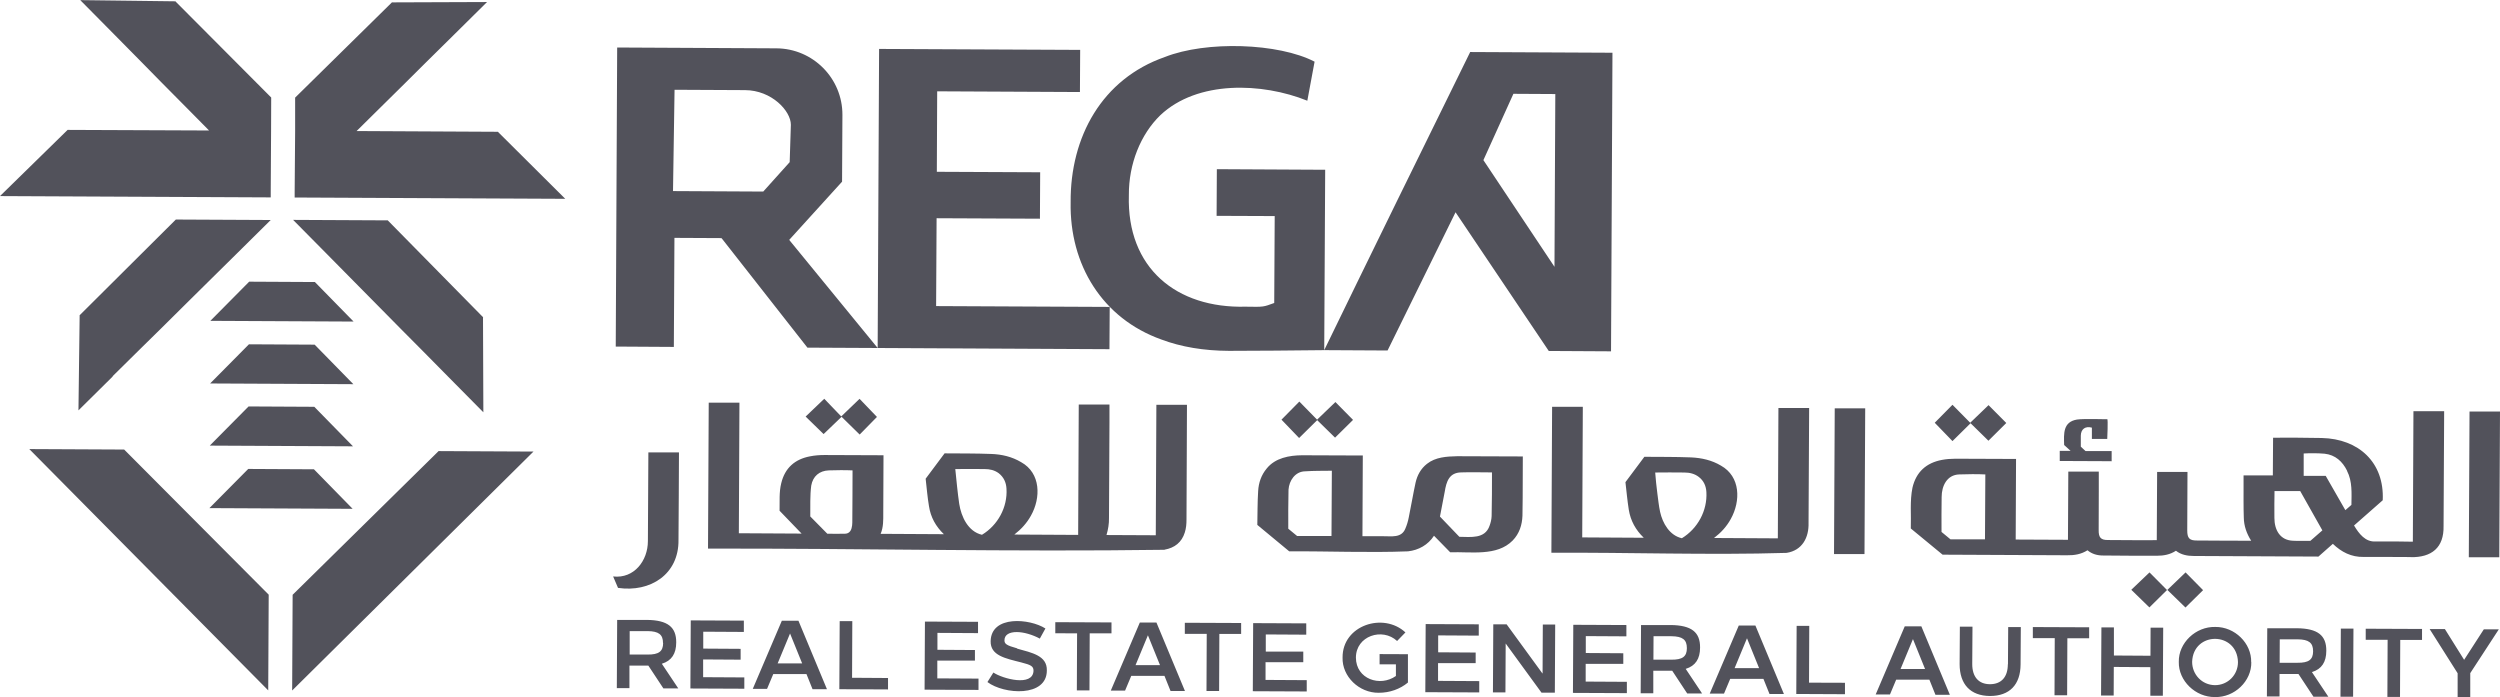 <svg xmlns="http://www.w3.org/2000/svg" data-name="Layer 2" viewBox="0 0 209.99 58.57"><path d="m177.35 38.74-4.34-.02v-.85h.91c-.21-.19-.39-.35-.54-.49-.03-.97-.1-1.94 1.08-2.14.62-.09 2.46-.01 2.54-.03s0 1.66 0 1.66h-1.29v-.95c-.55-.15-.92.12-.93.67v.93l.4.37h2.19v.87Zm-11.83-3.19 1.5 1.47c.5-.49 1.01-1 1.5-1.49-.49-.49-.99-1-1.49-1.5l-1.54 1.48c-.49-.49-.99-1-1.49-1.51-.5.5-.99 1.01-1.49 1.51.5.52.99 1.02 1.49 1.54.51-.51 1.02-1.01 1.52-1.5Zm-53.38 1.21c.5-.49 1.01-1 1.51-1.49-.49-.5-.99-1-1.48-1.5l-1.54 1.48-1.49-1.52c-.5.51-1 1.01-1.5 1.52.5.52.99 1.02 1.48 1.54.51-.51 1.02-1.01 1.52-1.5l1.51 1.48Zm-42.9-3.27c-.54.51-1.05 1-1.57 1.5.51.5 1.01.99 1.51 1.47.5-.48 1-.97 1.51-1.45l1.52 1.49 1.45-1.48c-.48-.5-.97-1.02-1.46-1.52l-1.54 1.48-1.42-1.48Zm133.25 13.3c-1.32 0-2.64-.02-3.96-.01-1.03.02-1.86-.41-2.58-1.1-.4.35-.8.71-1.21 1.07-3.49-.02-6.98-.04-10.47-.05-.54 0-1.07-.1-1.5-.44-.48.32-1.03.42-1.58.42-1.51 0-3.03 0-4.54-.02-.48 0-.93-.12-1.31-.44-.53.34-1.11.43-1.72.42-3.48-.01-6.97-.03-10.45-.05-.89-.73-1.78-1.47-2.67-2.2.04-1.15-.09-2.3.14-3.43.31-1.32 1.16-2.08 2.47-2.33.37-.07.76-.1 1.14-.1 1.79 0 5.09.02 5.09.02-.01 1.95-.01 3.66-.03 6.77l4.39.02.03-5.73h2.56v1.53s0 2.26-.01 3.38c-.01.61.16.85.8.84 1.36 0 2.72.03 4.08.01l.03-5.73h2.55c-.01 1.71-.01 2.59-.02 4.91 0 .64.17.86.82.85 1.52 0 3.03.03 4.55.02-.38-.6-.61-1.24-.62-1.95-.03-.74-.02-2.22-.02-2.22v-1.32h2.46l.02-3.16c1.36-.02 2.73 0 4.09.02 3.1.07 5.27 2.05 5.12 5.23-.81.72-1.6 1.41-2.41 2.12.41.68.95 1.41 1.83 1.34 1.04-.01 2.07 0 3.11.02l.05-10.96h2.58c-.01 1.82-.03 5.41-.05 9.64.04 1.82-1 2.65-2.76 2.62Zm-35.74-6.94c-.72-.04-1.46-.02-2.18 0-1.03.03-1.48.96-1.48 1.9-.01.97-.02 1.95-.01 2.93.26.21.52.43.75.62h2.9l.03-5.45Zm28.32 4.7c-.63-1.11-1.24-2.21-1.86-3.3h-2.16c-.02.74-.01 1.5-.01 2.25 0 1.01.47 1.88 1.56 1.92.48.03.96 0 1.46.01.33-.29.68-.6 1.02-.89Zm2.08-5c-.39-.79-.99-1.34-1.89-1.44-.58-.05-1.19-.05-1.76-.02v1.88h1.85l1.65 2.88c.18-.16.35-.3.51-.44.01-.98.09-1.97-.37-2.86Zm10.22 7.26h2.56l.06-12.24h-2.56l-.06 12.24Zm-28.35 2.73c.52.5 1.02 1 1.52 1.48.49-.48.99-.98 1.48-1.46-.49-.5-.99-1-1.47-1.48-.5.47-1.01.96-1.53 1.46Zm6.03.03c-.5-.5-1-1.01-1.47-1.49l-1.53 1.47c.52.5 1.02 1 1.52 1.48.49-.48 1-.98 1.48-1.46Zm-34.97-3.13c-6.58.2-13.18-.05-19.77-.01.03-4.95.05-10.57.06-12.26h2.58l-.05 10.97 5.17.03c-.68-.65-1.11-1.43-1.26-2.36-.12-.76-.19-1.54-.28-2.31l1.59-2.13c1.31.01 2.61 0 3.92.05.88.04 1.74.23 2.51.69 1.65.92 1.67 2.97.83 4.48-.35.64-.83 1.16-1.41 1.6l5.36.03.05-10.95h2.58c-.01 1.93-.02 5.36-.05 9.63.04 1.26-.53 2.33-1.84 2.54Zm-6.75-5.11c-.03-.51-.22-.95-.64-1.27-.35-.27-.77-.37-1.21-.37-.82 0-1.64-.02-2.45 0 .04.59.11 1.17.18 1.75.07.52.12 1.04.23 1.55.21.96.8 1.99 1.83 2.22 1.33-.81 2.15-2.32 2.06-3.88Zm-15.42-2.96c-.02 1.73.01 2.72-.03 4.95-.03.78-.26 1.5-.82 2.08-1.32 1.35-3.52.93-5.25.99L120.45 45c-.5.77-1.29 1.21-2.18 1.31-3.32.13-6.65-.02-9.98 0-.89-.74-1.78-1.47-2.68-2.22.02-.95.01-1.9.07-2.85.04-.69.26-1.34.72-1.89.72-.89 1.89-1.1 2.97-1.11 1.8 0 5.1.02 5.1.02-.01 1.84-.01 3.7-.03 6.78h1.73c.71-.01 1.54.17 1.87-.63.13-.3.23-.63.29-.95.2-.97.36-1.94.57-2.91.14-.63.44-1.18.96-1.59.72-.57 1.66-.62 2.54-.64 1.92 0 5.52.02 5.52.02Zm-16.05 1.17c-.76.01-1.5 0-2.25.05-.82.02-1.33.78-1.38 1.54-.03 1.08-.02 2.17-.02 3.28.23.19.49.41.74.61h2.89l.03-5.49Zm13.46.14c-.87 0-1.73-.03-2.59 0-1.01.02-1.24.77-1.38 1.63-.14.71-.27 1.42-.4 2.08.57.59 1.11 1.16 1.63 1.7.96.01 2.14.19 2.53-.91.1-.26.17-.55.18-.82.02-1.22.04-2.45.03-3.67Zm28.73 6.86h2.56c.03-5.14.05-10.16.06-12.24h-2.56l-.06 12.24Zm-56.24-.36c-12.77.18-25.57-.12-38.34-.1.02-4.96.05-10.56.06-12.26h2.58l-.05 10.97 5.27.03c-.61-.63-1.23-1.27-1.85-1.92.02-.77-.05-1.55.14-2.31.31-1.29 1.15-2.02 2.42-2.26.4-.08.81-.11 1.21-.11 1.74 0 4.96.02 4.96.02-.01 1.7-.01 2.63-.02 4.85 0 .59.02 1.18-.22 1.75l5.31.03c-.68-.65-1.11-1.43-1.25-2.35-.13-.76-.19-1.54-.28-2.31l1.59-2.13c1.3.01 2.6 0 3.91.05.89.03 1.75.23 2.52.69 1.66.92 1.67 3 .82 4.5-.35.63-.82 1.14-1.39 1.58l5.36.03.05-10.95h2.58v1.55s-.03 5.31-.04 7.97c.01.5-.07.97-.21 1.44l4.14.02.05-10.96h2.57c0 2.44-.03 5.16-.04 9.64 0 .37-.03.73-.14 1.08-.26.84-.86 1.3-1.7 1.45Zm-26.2-6.67c-.66-.03-1.33-.02-1.99 0-.8.03-1.34.49-1.48 1.28-.11.84-.07 1.76-.08 2.59.49.49.96.97 1.43 1.45.49 0 .99.02 1.48 0 .3 0 .49-.19.56-.47.04-.15.06-.31.06-.47 0-1.46.03-2.92.02-4.37Zm12.93 1.53c-.03-.52-.23-.96-.65-1.29-.35-.26-.75-.35-1.18-.35-.82 0-1.64-.02-2.47 0 .1.98.19 1.95.33 2.92.17 1.08.74 2.33 1.91 2.6 1.33-.8 2.16-2.31 2.06-3.88Zm-30.12 4.41c0 1.64-1.15 3.17-2.92 2.97.15.34.28.65.41.96 2.71.4 5.12-1.14 5.08-4.03.03-2.41.02-5.03.04-7.35h-2.57c-.01 2.53-.02 4.91-.04 7.45Zm1.17 10.3 1.38 2.07h-1.25l-1.26-1.91h-1.59v1.89h-1.06l.03-5.73h2.5c1.74.02 2.47.6 2.46 1.89 0 .95-.39 1.54-1.2 1.79Zm.1-1.74c0-.71-.36-.99-1.3-1h-1.5v1.97h1.5c.94.01 1.31-.26 1.31-.98Zm3.37 1.38 3.15.02v-.91l-3.14-.02v-1.42l3.41.02v-.95l-4.46-.02-.03 5.72 4.53.02v-.95l-3.46-.02v-1.5Zm8.01-3.24 2.39 5.74h-1.21l-.51-1.27h-2.79l-.52 1.24h-1.2l2.44-5.72h1.4Zm.31 3.58-1.02-2.52-1.04 2.51h2.06Zm4.21-3.56h-1.06l-.03 5.72 4.09.02v-.96l-3.02-.02.02-4.77Zm7.15 3.32h3.15v-.89l-3.15-.02v-1.42l3.41.02v-.95l-4.46-.02-.03 5.72 4.53.02V57l-3.46-.02v-1.5Zm6.7-1.03c-.91-.25-1.07-.38-1.07-.68 0-.47.42-.69 1.03-.69.58 0 1.33.22 1.94.55l.47-.85c-1.31-.84-4.55-1.13-4.6 1.06-.03 1.22 1.24 1.45 2.57 1.79.82.21 1.04.32 1.03.72-.07 1.33-2.58.66-3.37.13l-.5.8c1.39 1.05 5 1.29 4.99-.98.03-1.24-1.25-1.48-2.5-1.83Zm7.93-2.18-4.73-.02v.93l1.83.01-.02 4.79h1.06l.02-4.79h1.83v-.92Zm3.77.02 2.39 5.74h-1.21l-.51-1.27h-2.79l-.52 1.24h-1.2l2.44-5.72h1.4Zm.3 3.58-1.02-2.52-1.04 2.51h2.06Zm2.09-2.64h1.83l-.02 4.8h1.06l.02-4.79h1.83v-.92l-4.73-.02v.93Zm6.79 2.38h3.15v-.89h-3.15v-1.44l3.4.02v-.95l-4.46-.02-.03 5.72 4.53.02v-.95l-3.46-.02v-1.5Zm9.55.18h1.38v.98c-1.33.94-3.35.26-3.36-1.54 0-1.83 2.22-2.55 3.46-1.4l.7-.72c-1.85-1.72-5.3-.6-5.28 2.11-.05 1.59 1.39 2.98 3.04 2.96.92 0 1.79-.31 2.45-.86v-2.38l-2.38-.01v.86Zm4.93-.1h3.15v-.89l-3.15-.02v-1.42l3.41.02v-.95l-4.46-.02-.03 5.72 4.53.02v-.95l-3.46-.02v-1.5Zm8.76.87-3.01-4.13h-1.12l-.03 5.72h1.05l.02-4.11 3.01 4.13h1.12l.03-5.72h-1.04l-.02 4.11Zm3.64-.81h3.15v-.89l-3.15-.02v-1.42l3.41.02v-.95l-4.46-.02-.03 5.72 4.53.02v-.95l-3.46-.02v-1.5Zm8.39.42 1.38 2.07h-1.25l-1.26-1.91h-1.59v1.89h-1.06l.03-5.73h2.5c1.74.02 2.47.6 2.46 1.89 0 .95-.39 1.54-1.2 1.79Zm.1-1.74c0-.71-.36-.99-1.3-1h-1.5l-.01 1.97h1.5c.94.01 1.31-.26 1.31-.97Zm5.76-1.89 2.39 5.74h-1.21l-.51-1.27h-2.79l-.52 1.24h-1.2l2.44-5.72h1.4Zm.31 3.58-1.02-2.52-1.04 2.51h2.06Zm4.21-3.56h-1.06l-.03 5.72 4.09.02v-.96l-3.02-.01.02-4.77Zm9.42.05 2.39 5.74h-1.21l-.51-1.27h-2.79l-.52 1.24h-1.2l2.44-5.72h1.4Zm.31 3.58-1.02-2.52-1.04 2.51h2.06Zm6.95-.41c0 1.08-.55 1.68-1.5 1.68s-1.49-.61-1.49-1.69l.02-3.14h-1.06l-.02 3.14c0 1.7.91 2.67 2.55 2.68 1.64 0 2.56-.94 2.57-2.65l.02-3.14h-1.06l-.02 3.14Zm2.11-2.19h1.83l-.02 4.8h1.06l.02-4.79h1.83v-.92l-4.73-.02v.93Zm9.87 1.48-3.07-.02V52.7h-1.05l-.03 5.72h1.06l.01-2.4 3.07.02v2.4h1.05l.03-5.72h-1.06l-.01 2.36Zm8.47.54c.03 1.59-1.41 2.97-3.05 2.93-1.64.02-3.08-1.37-3.04-2.96-.03-1.59 1.42-2.97 3.06-2.93 1.64-.02 3.06 1.37 3.02 2.96Zm-1.12-.01c-.07-2.59-3.76-2.6-3.85-.02 0 1.07.83 1.95 1.92 1.96 1.08 0 1.93-.86 1.93-1.94Zm6.21.84 1.38 2.07h-1.25l-1.26-1.91h-1.59v1.89h-1.06l.03-5.73h2.5c1.74.02 2.47.6 2.46 1.89 0 .95-.39 1.54-1.2 1.79Zm.1-1.75c0-.71-.36-.99-1.3-1h-1.5l-.01 1.97h1.5c.94.01 1.31-.26 1.31-.97Zm2.3 3.82h1.06l.03-5.72h-1.06l-.03 5.72Zm2.13-4.78h1.83l-.02 4.8h1.06l.02-4.79h1.83v-.92l-4.73-.02v.93Zm8.26 1.69-1.62-2.59h-1.28l2.35 3.71v2.02h1.06v-2.03l2.4-3.68h-1.26l-1.66 2.57ZM93.21 25.78l-14.58-.07.04-7.38 8.68.04.02-3.9-8.68-.04.03-6.76 11.99.06.02-3.54-16.89-.08-.12 25.12 19.47.1.02-3.54Zm-3.28-8.79c-.04-5.5 2.64-10.36 7.91-12.2 3.48-1.38 9.55-1.18 12.58.39l-.61 3.28c-3.79-1.53-9.23-1.73-12.35 1.22-1.65 1.6-2.66 4.09-2.64 6.72-.18 6.13 4.01 9.51 9.8 9.36 1.58.03 1.49.02 2.41-.31l.04-7.3-4.88-.02.02-3.92 9.1.05-.08 15.15c3.01-6.21 9.19-18.82 12.26-25.04l11.95.06-.12 25.08-5.23-.03-7.83-11.65-5.71 11.61-5.31-.03c-2.13.03-6.39.06-8.01.06-2.12-.01-4.02-.33-5.67-.95-4.97-1.77-7.73-6.29-7.63-11.53Zm34.67-3.54 5.97 8.96.07-14.51-3.52-.02-2.52 5.57ZM56.61 29.14l-4.89-.03.12-25.12 13.38.07c3.07.02 5.55 2.52 5.54 5.59l-.03 5.61-4.44 4.89 7.43 9.08-5.9-.03-7.12-9.08-.1-.12-3.95-.02-.05 9.17Zm-.08-13.09 7.58.04 2.22-2.47.1-3.14c0-1.16-1.61-2.9-3.85-2.91l-5.92-.03-.13 8.51ZM2.46 37.72l20.07 20.27.04-8.04-12.14-12.19-7.97-.04Zm22.12 12.24L24.54 58l20.27-20.07-7.97-.04-12.26 12.07Zm-1.84-33.38v-.42l.03-5.16.01-2.81-8.07-8.1v.02L6.74.01l2.85 2.88 2.3 2.33 1.68 1.71 2.3 2.32 1.69 1.71-11.89-.05h.01L0 16.47l22.74.11ZM9.46 31.6l2.33-2.3 1.71-1.68 2.32-2.3 1.71-1.69 2.33-2.3 2.88-2.85-7.97-.04-8.1 8.06h.02l-.1 7.97 2.88-2.85Zm32.38-20.53-11.39-.06h-.5l.01-.01 1.71-1.69L34 7.01l1.7-1.69 2.33-2.3L40.91.17 32.94.2V.18L24.79 8.2v2.81l-.04 5.16v.42l22.73.11-5.65-5.62h.01Zm-9.25 7.44-7.97-.04 2.85 2.88 2.3 2.33 1.69 1.71 2.3 2.33 1.69 1.7 2.3 2.33 2.85 2.88-.03-7.97h.02l-8.02-8.15Zm-6.14 5.18-5.52-.03-3.26 3.29 12.03.06-3.25-3.32Zm-.02 5.26-5.52-.03-3.26 3.29 12.03.06-3.25-3.32Zm-.03 5.22-5.52-.03-3.26 3.29 12.03.06-3.25-3.32Zm-8.81 8.51 12.03.06-3.25-3.32-5.52-.03-3.26 3.29Z" data-name="Layer 1" style="fill:#52525b"/></svg>